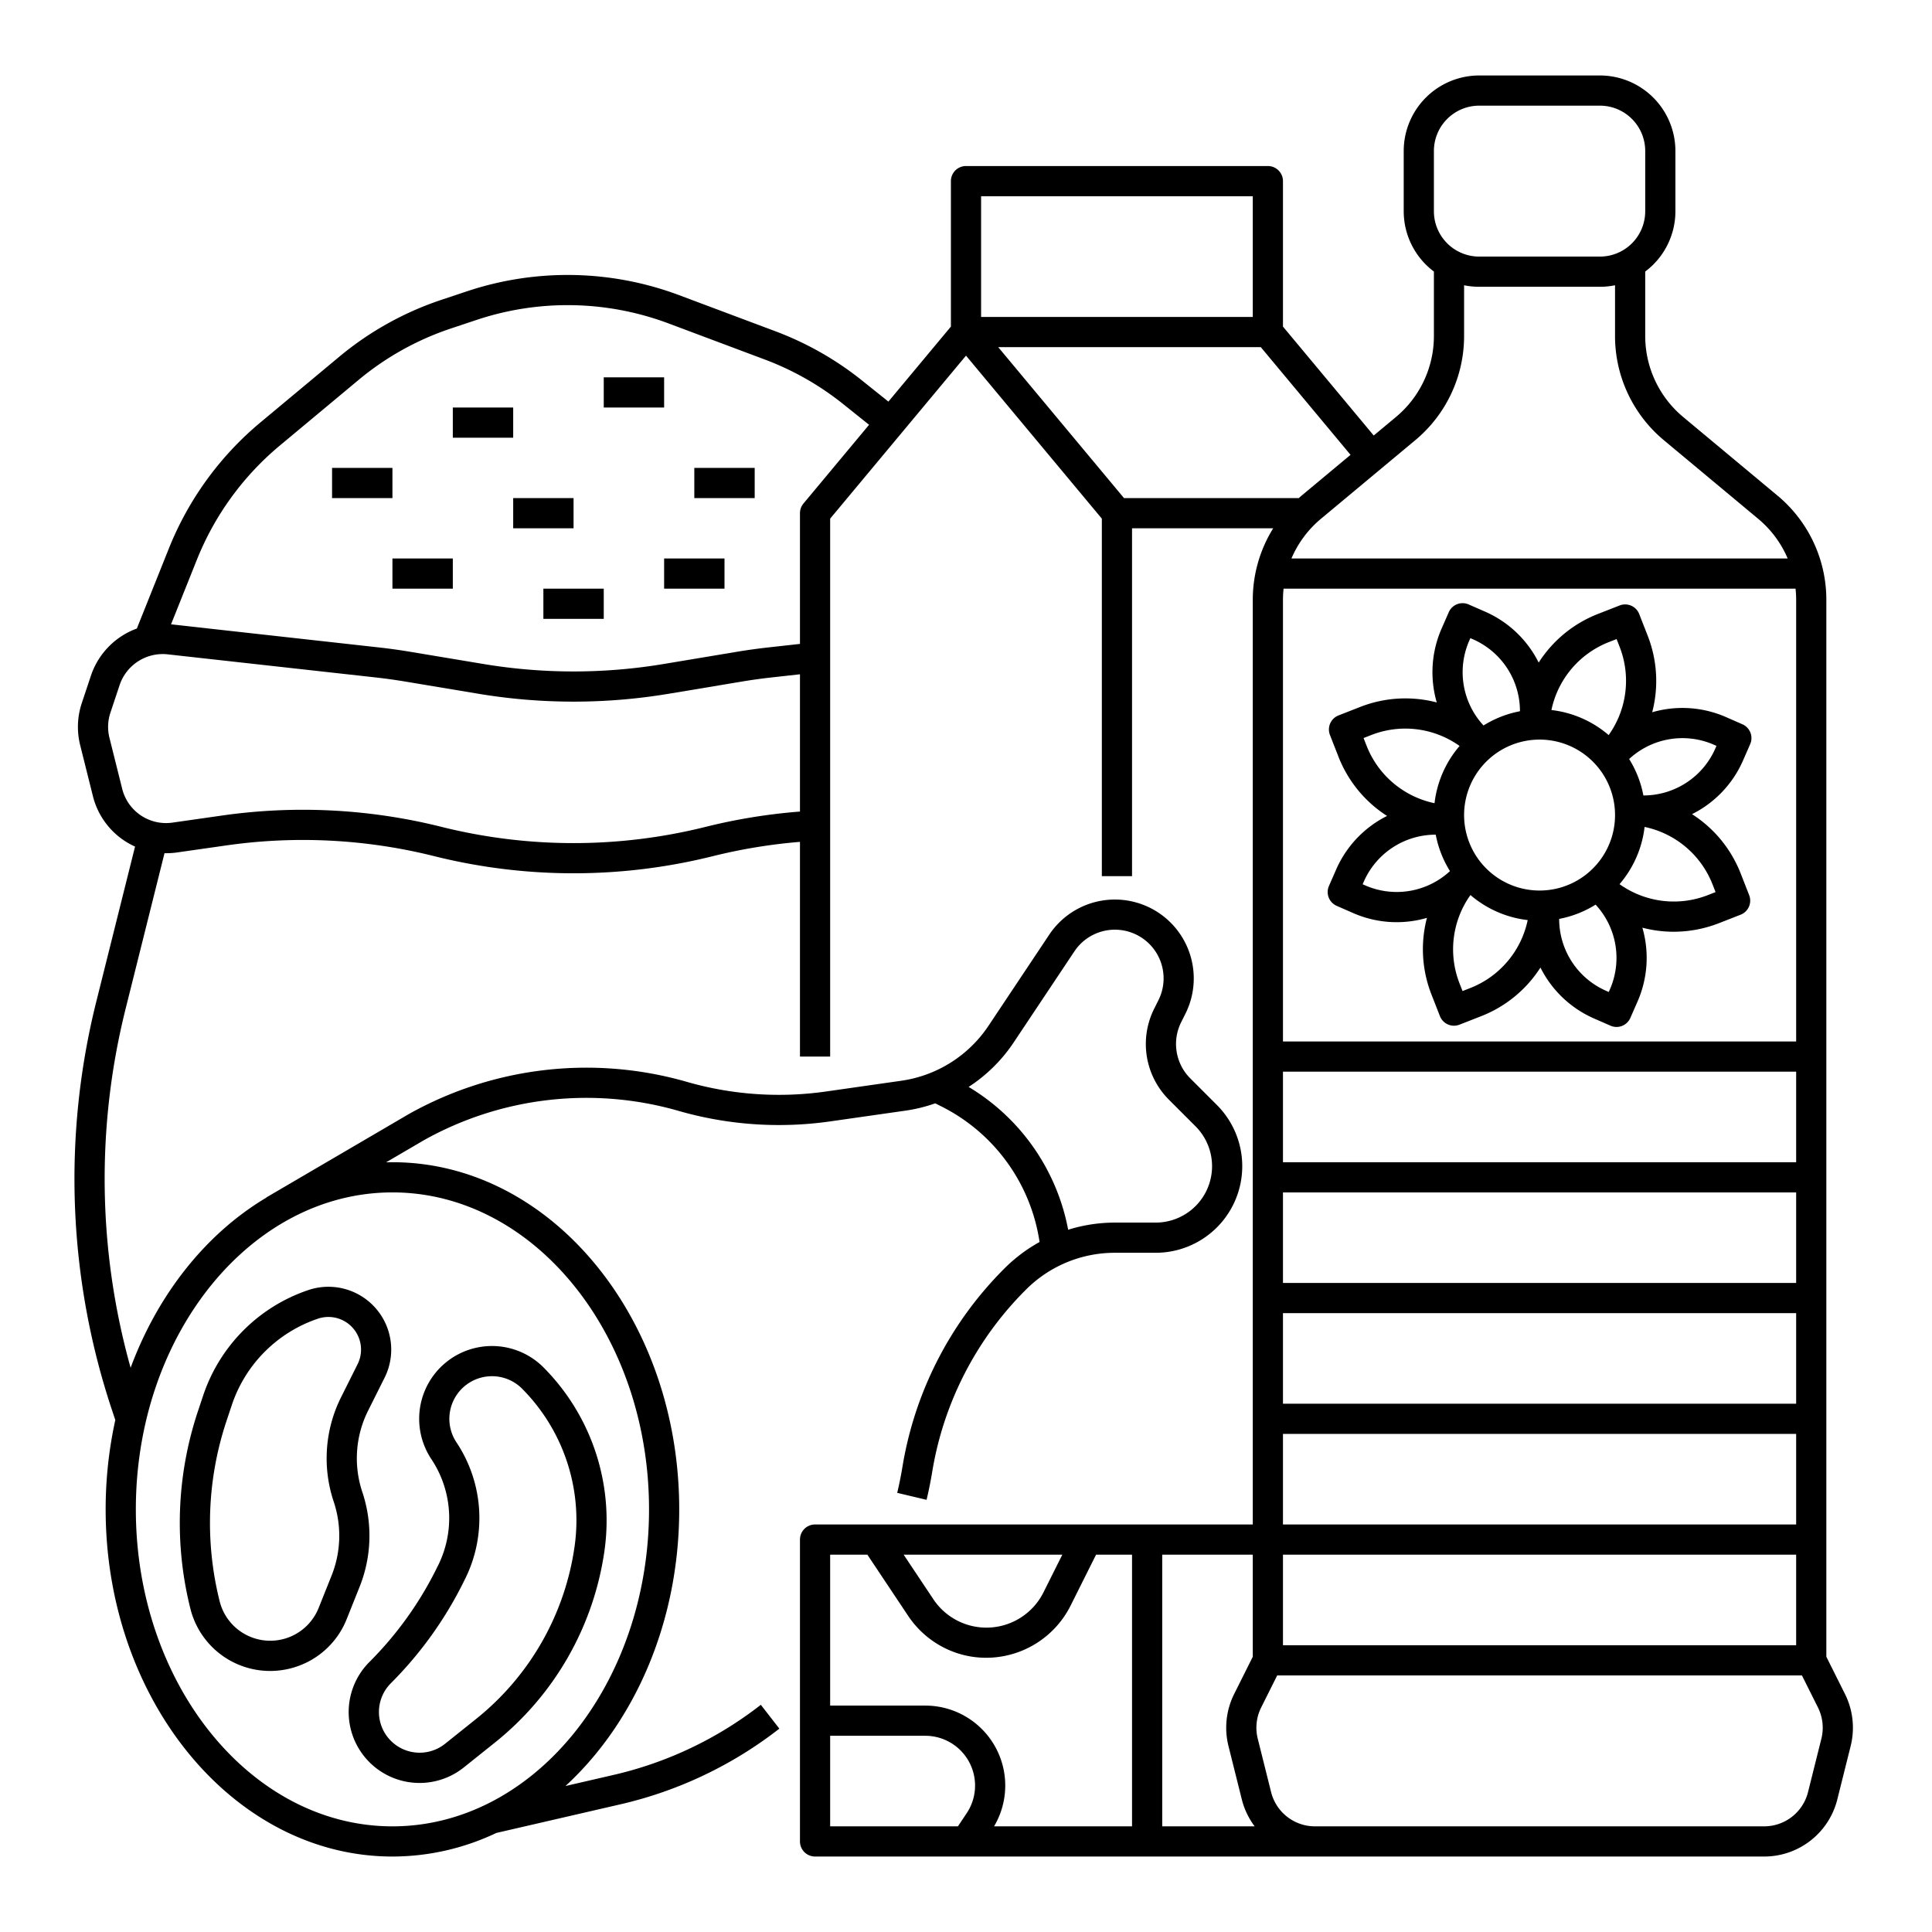 <?xml version="1.0" encoding="UTF-8"?>
<svg xmlns="http://www.w3.org/2000/svg" viewBox="0 0 512 512" id="nutrition">
  <path d="m354.084 230.453-1.9 4.341a3.999 3.999 0 0 0 2.06 5.268l4.34 1.901a28.68 28.68 0 0 0 19.57 1.28 32.831 32.831 0 0 0 1.213 20.345l2.227 5.692a3.997 3.997 0 0 0 5.182 2.267l5.691-2.226a32.83 32.83 0 0 0 15.768-12.909 28.77 28.77 0 0 0 14.218 13.505l4.341 1.9a3.996 3.996 0 0 0 5.268-2.06l1.901-4.341a28.772 28.772 0 0 0 1.283-19.57 32.597 32.597 0 0 0 8.278 1.076 33.093 33.093 0 0 0 12.064-2.29l5.692-2.226a4 4 0 0 0 2.267-5.182l-2.226-5.691a32.829 32.829 0 0 0-12.92-15.774 28.759 28.759 0 0 0 13.515-14.212l1.9-4.341a3.999 3.999 0 0 0-2.06-5.268l-4.34-1.901a28.777 28.777 0 0 0-19.569-1.283 32.832 32.832 0 0 0-1.214-20.342l-2.227-5.692a4 4 0 0 0-5.182-2.267l-5.691 2.226a32.83 32.83 0 0 0-15.768 12.909 28.769 28.769 0 0 0-14.218-13.504l-4.341-1.9a3.997 3.997 0 0 0-5.268 2.06l-1.901 4.34a28.772 28.772 0 0 0-1.283 19.57 32.834 32.834 0 0 0-20.342 1.213l-5.692 2.227a4 4 0 0 0-2.267 5.182l2.226 5.691a32.83 32.83 0 0 0 12.906 15.766 28.772 28.772 0 0 0-13.501 14.22Zm35.47 31.418-1.967.77-.77-1.967a24.78 24.78 0 0 1 2.87-23.48 28.206 28.206 0 0 0 15.169 6.637 24.779 24.779 0 0 1-15.303 18.04Zm37.08.337-.296.676-.677-.296a20.784 20.784 0 0 1-12.465-19.068 28.258 28.258 0 0 0 9.655-3.781 20.786 20.786 0 0 1 3.784 22.469Zm27.237-27.761.77 1.966-1.967.77a24.785 24.785 0 0 1-23.48-2.87 28.239 28.239 0 0 0 6.64-15.168 24.779 24.779 0 0 1 18.037 15.302Zm.337-37.082.676.297-.296.677a20.786 20.786 0 0 1-19.073 12.465 28.114 28.114 0 0 0-3.776-9.655 20.787 20.787 0 0 1 22.469-3.784Zm-27.761-27.236 1.966-.77.77 1.967a24.78 24.78 0 0 1-2.87 23.48 28.238 28.238 0 0 0-15.168-6.64 24.78 24.78 0 0 1 15.302-18.037Zm-18.47 25.87a20.001 20.001 0 1 1-7.262 1.375 20.033 20.033 0 0 1 7.262-1.374Zm-18.612-26.206.297-.677.677.296a20.784 20.784 0 0 1 12.465 19.073 28.106 28.106 0 0 0-9.655 3.776 20.786 20.786 0 0 1-3.784-22.469Zm-27.236 27.76-.77-1.966 1.967-.77a24.781 24.781 0 0 1 23.48 2.87 28.24 28.24 0 0 0-6.64 15.168 24.779 24.779 0 0 1-18.037-15.302Zm-.717 36.108a20.783 20.783 0 0 1 19.073-12.465 28.112 28.112 0 0 0 3.776 9.655 20.79 20.79 0 0 1-22.469 3.784l-.676-.297Z"></path>
  <path d="m488.93 448.917-4.93-9.861V158.988a35.903 35.903 0 0 0-12.954-27.656l-24.971-20.81A27.927 27.927 0 0 1 436 89.012V72h-.051A19.961 19.961 0 0 0 444 56V40a20.023 20.023 0 0 0-20-20h-32a20.023 20.023 0 0 0-20 20v16a19.961 19.961 0 0 0 8.051 16H380v17.012a27.927 27.927 0 0 1-10.075 21.51l-5.872 4.894L340 86.552V48a4 4 0 0 0-4-4h-80a4 4 0 0 0-4 4v38.552l-16.563 19.875-6.986-5.589a83.856 83.856 0 0 0-22.98-13.058l-25.548-9.58a84.261 84.261 0 0 0-56.057-1.038l-6.81 2.27A83.65 83.65 0 0 0 89.843 94.59l-20.856 17.38a84.256 84.256 0 0 0-24.217 33.334l-8.484 21.21.063.025a20.074 20.074 0 0 0-12.234 12.466l-2.437 7.31a19.975 19.975 0 0 0-.428 11.174l3.37 13.48a19.94 19.94 0 0 0 11.169 13.384l-10.25 41a193.687 193.687 0 0 0 4.162 108.4l.856 2.567A110.096 110.096 0 0 0 28 400c0 50.729 34.093 92 76 92a64.19 64.19 0 0 0 27.526-6.247l32.765-7.561a107.878 107.878 0 0 0 42.247-20.085l-4.91-6.317a99.93 99.93 0 0 1-39.136 18.607l-12.632 2.915C168.16 456.497 180 429.892 180 400c0-50.729-34.093-92-76-92-.56 0-1.117.011-1.674.026l10.008-5.858a88.244 88.244 0 0 1 67.536-7.76 96.216 96.216 0 0 0 40.29 2.753l19.833-2.833a41.341 41.341 0 0 0 7.852-1.933l1.744.872a48.1 48.1 0 0 1 25.905 35.877 41.612 41.612 0 0 0-9.29 6.994 96.287 96.287 0 0 0-27.04 52.549l-.032.193a101.16 101.16 0 0 1-1.362 6.74l7.783 1.851c.57-2.395 1.064-4.842 1.47-7.279l.032-.193a88.327 88.327 0 0 1 24.807-48.204A33.222 33.222 0 0 1 295.509 332h10.755a22.945 22.945 0 0 0 16.224-39.169l-7.044-7.044a12.887 12.887 0 0 1-2.418-14.895l1.128-2.256a20.904 20.904 0 0 0-36.09-20.943l-16.106 24.159a33.482 33.482 0 0 1-23.096 14.556l-19.833 2.833a88.266 88.266 0 0 1-36.962-2.525 96.23 96.23 0 0 0-73.696 8.504l-37.772 22.105.022.038c-15.923 9.462-28.728 25.47-36.006 45.11a185.66 185.66 0 0 1-1.316-95.179l10.298-41.191a20.188 20.188 0 0 0 3.254-.183l13.024-1.861a143.271 143.271 0 0 1 55.271 2.85 152.485 152.485 0 0 0 73.707 0A144.338 144.338 0 0 1 212 223.103V280h8V137.448l36-43.2 36 43.2v94.745h8V140h37.413A35.912 35.912 0 0 0 332 158.988V404H216a4 4 0 0 0-4 4v80a4 4 0 0 0 4 4h251.508a19.97 19.97 0 0 0 19.402-15.15l3.535-14.138a20.012 20.012 0 0 0-1.514-13.795ZM268.615 276.29l16.106-24.16A12.904 12.904 0 0 1 307 265.06l-1.128 2.254a20.878 20.878 0 0 0 3.916 24.13l7.044 7.045A14.944 14.944 0 0 1 306.264 324H295.51a41.557 41.557 0 0 0-12.437 1.897 56.252 56.252 0 0 0-26.379-37.851 41.421 41.421 0 0 0 11.921-11.756ZM104 316c37.495 0 68 37.682 68 84s-30.505 84-68 84-68-37.682-68-84 30.505-84 68-84Zm108-100.929a152.289 152.289 0 0 0-25.087 4.078 144.469 144.469 0 0 1-69.826 0 151.253 151.253 0 0 0-58.343-3.01l-13.024 1.86a11.971 11.971 0 0 1-13.34-8.969l-3.37-13.48a11.98 11.98 0 0 1 .258-6.705l2.437-7.31a12.06 12.06 0 0 1 12.709-8.131l55.093 6.121c2.615.29 5.258.658 7.855 1.09l19.395 3.233a153.253 153.253 0 0 0 50.486 0l19.394-3.232c2.598-.433 5.241-.8 7.856-1.09l7.507-.835Zm.927-81.632A4 4 0 0 0 212 136v34.642l-8.391.932a155.07 155.07 0 0 0-8.287 1.15l-19.394 3.233a145.218 145.218 0 0 1-47.856 0l-19.395-3.233c-2.74-.456-5.528-.843-8.286-1.15l-55.065-6.118 6.872-17.18a76.244 76.244 0 0 1 21.91-30.16l20.857-17.38a75.682 75.682 0 0 1 24.62-13.715l6.811-2.27a76.24 76.24 0 0 1 50.719.939l25.547 9.58a75.891 75.891 0 0 1 20.792 11.815l6.86 5.49ZM475.84 156a28.229 28.229 0 0 1 .161 2.988V276H340V158.988a28.229 28.229 0 0 1 .161-2.988ZM340 404v-24h136v24Zm136 8v24H340v-24Zm-136-40v-24h136v24Zm0-32v-24h136v24Zm0-32v-24h136v24Zm40-252V40a12.014 12.014 0 0 1 12-12h32a12.014 12.014 0 0 1 12 12v16a12.014 12.014 0 0 1-12 12h-32a12.014 12.014 0 0 1-12-12Zm-4.953 60.668A35.905 35.905 0 0 0 388 89.012V75.597a20.01 20.01 0 0 0 4 .403h32a20.01 20.01 0 0 0 4-.403v13.415a35.903 35.903 0 0 0 12.954 27.656l24.971 20.81A27.959 27.959 0 0 1 473.752 148H342.248a27.959 27.959 0 0 1 7.827-10.522ZM260 52h72v32h-72Zm37.873 80L264.54 92h69.587l23.78 28.537-12.953 10.795c-.26.216-.506.445-.759.668Zm-16.345 280-5 9.998a16.901 16.901 0 0 1-29.178 1.816L239.474 412Zm-25.341 68.51-2.328 3.49H220v-24h25.21a13.192 13.192 0 0 1 10.977 20.51ZM300 484h-36.564a21.19 21.19 0 0 0-18.226-32H220v-40h9.86l10.834 16.252a25.022 25.022 0 0 0 12.844 9.81 24.6 24.6 0 0 0 7.788 1.264 25.049 25.049 0 0 0 22.358-13.75L290.472 412H300Zm8 0v-72h24v27.056l-4.93 9.861a20.012 20.012 0 0 0-1.515 13.795l3.535 14.139A19.976 19.976 0 0 0 332.5 484Zm174.684-23.228-3.535 14.138a11.983 11.983 0 0 1-11.641 9.09H348.492a11.983 11.983 0 0 1-11.641-9.09l-3.535-14.138a12.009 12.009 0 0 1 .909-8.277l4.247-8.495h139.056l4.247 8.495a12.009 12.009 0 0 1 .91 8.277Z"></path>
  <path d="M120 108h16v8h-16zM88 124h16v8H88zM104 148h16v8h-16zM144 156h16v8h-16zM136 132h16v8h-16zM160 100h16v8h-16zM184 124h16v8h-16zM176 148h16v8h-16zM78.084 441.831A21.726 21.726 0 0 0 91.868 429.1l3.436-8.59a36.456 36.456 0 0 0 .736-25.038 28.227 28.227 0 0 1 1.541-21.69l4.34-8.678a16.65 16.65 0 0 0-20.156-23.241 44.33 44.33 0 0 0-27.903 27.902l-1.405 4.214a93.466 93.466 0 0 0-2.008 52.31 21.785 21.785 0 0 0 27.635 15.543zm-14.134-9.338a13.787 13.787 0 0 1-5.74-8.145 85.485 85.485 0 0 1 1.837-47.84l1.405-4.214a36.29 36.29 0 0 1 22.842-22.842 8.65 8.65 0 0 1 10.472 12.072l-4.34 8.68A36.175 36.175 0 0 0 88.451 398a28.444 28.444 0 0 1-.574 19.537l-3.436 8.59a13.816 13.816 0 0 1-20.491 6.365zm51.586-16.51a93.846 93.846 0 0 1-17.613 24.436 18.783 18.783 0 0 0 25.017 27.951l8.16-6.528a79.38 79.38 0 0 0 29.098-50.94 57.484 57.484 0 0 0-16.181-48.543 19.29 19.29 0 0 0-29.69 24.341 28.201 28.201 0 0 1 1.755 28.192zm5.446-33.72a11.29 11.29 0 0 1 8.282-17.498q.564-.056 1.125-.056a11.243 11.243 0 0 1 7.97 3.308 49.443 49.443 0 0 1 13.919 41.754 71.406 71.406 0 0 1-26.175 45.824l-8.16 6.528a10.784 10.784 0 0 1-14.362-16.046 101.837 101.837 0 0 0 19.11-26.515l.546-1.091a36.217 36.217 0 0 0-2.255-36.208z"></path>
</svg>

